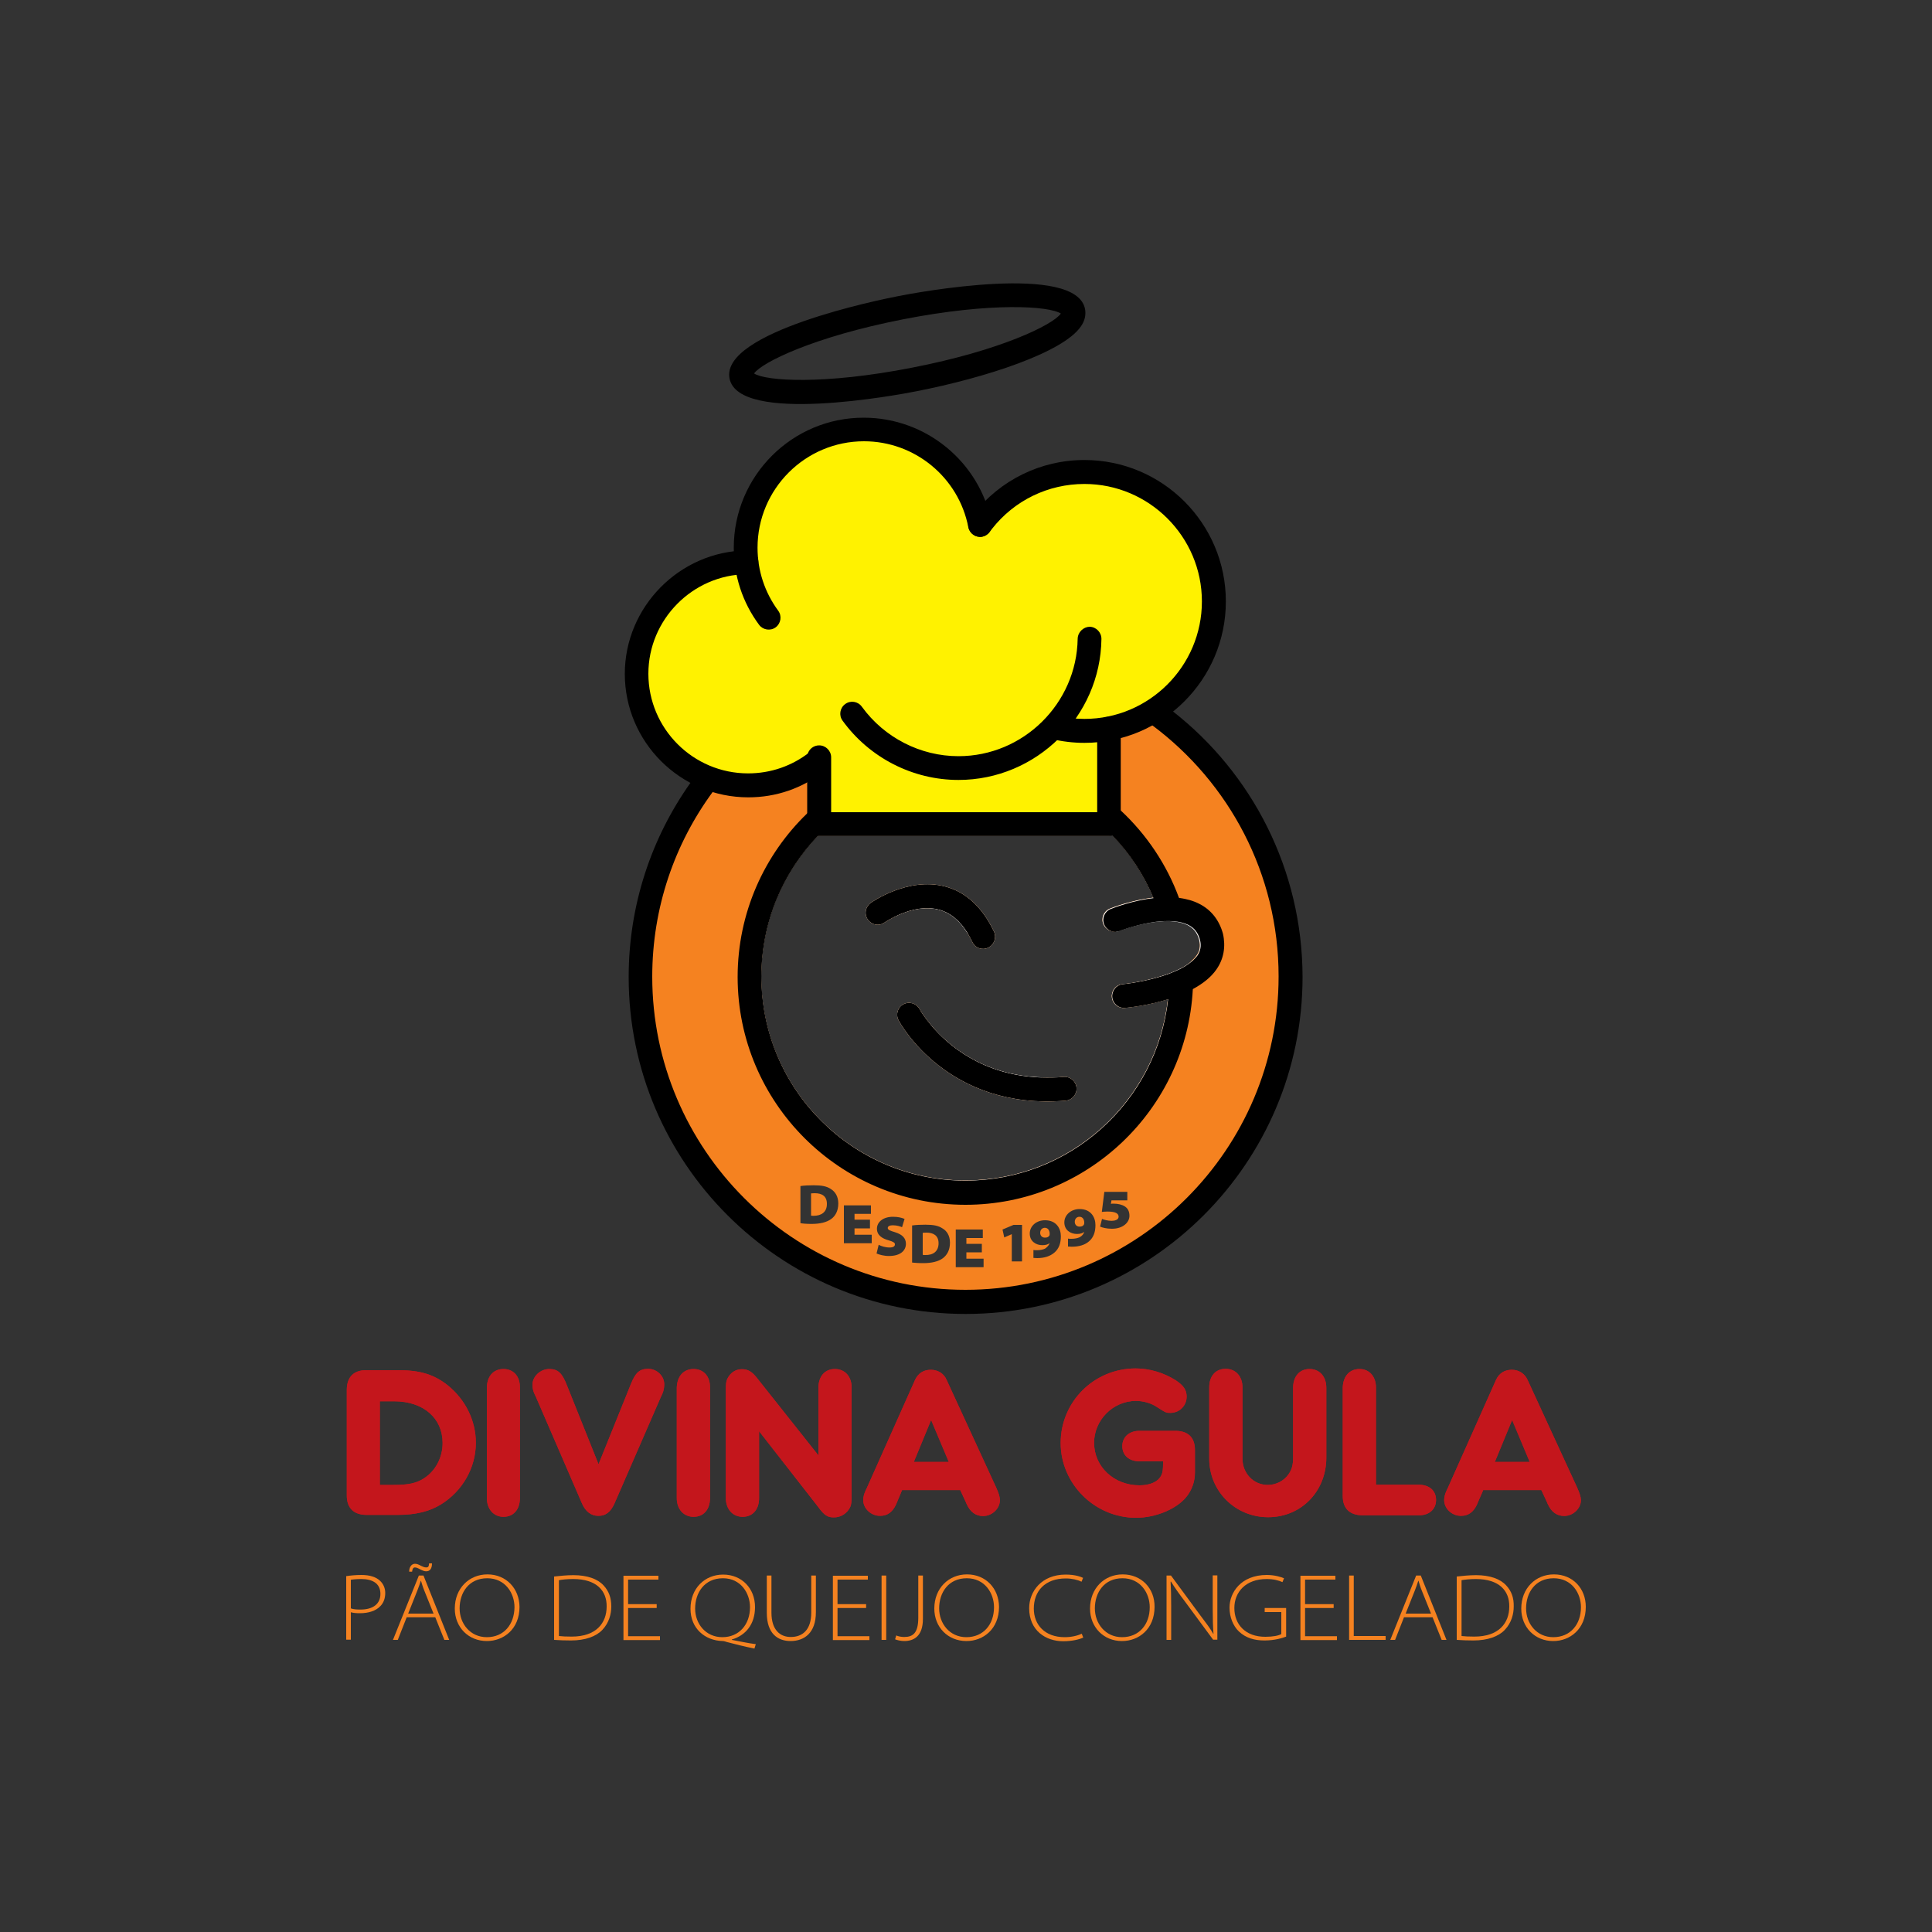<?xml version="1.0" encoding="utf-8"?>
<!-- Generator: Adobe Illustrator 24.2.0, SVG Export Plug-In . SVG Version: 6.00 Build 0)  -->
<svg version="1.1" id="Layer_1" xmlns="http://www.w3.org/2000/svg" xmlns:xlink="http://www.w3.org/1999/xlink" x="0px" y="0px"
	 viewBox="0 0 1000 1000" style="enable-background:new 0 0 1000 1000;" xml:space="preserve">
<rect x="0" y="0" width="1000" height="1000" fill="#333333" stroke="none"/>
<style type="text/css">
	.st0{fill:#C4161C;}
	.st1{fill:#F58220;}
	.st2{fill:#F58220;enable-background:new    ;}
	.st3{fill:#FFFFFF;enable-background:new    ;}
	.st4{fill:#FFF200;}
</style>
<g>
	<g>
		<path class="st0" d="M231.7,717c-7.1-5.6-14.2-7.8-25.7-7.8h-16.5c-6.4,0-9.9,3.5-10,10v54.9c0,6.4,3.5,9.9,10,10H206
			c9.1,0,16.4-1.8,22.2-5.4c11.2-6.9,18.1-19,18.1-31.9C246.3,735.3,240.9,724.4,231.7,717z M219.4,765.2c-3.8,2.5-8.1,3.4-15.5,3.4
			h-7.3v-43.3h7.4c15.1,0,25.1,8.7,25.1,21.6C229.1,754.4,225.4,761.4,219.4,765.2z"/>
		<path class="st0" d="M335.5,708.5c-4.4,0-6.6,1.9-9,8l-16.7,41.4l-16.5-41.2c-2.4-6.1-4.6-8.1-9-8.1c-4.6,0-8.7,3.8-8.7,8.2
			c0,1.5,0.3,3.1,1.1,4.8l0.8,1.7l23.7,54.8c1.9,4.4,4.8,6.5,8.6,6.5c3.7,0,6.3-2,8.3-6.5l23.9-54.9l0.8-1.7c0.7-1.6,1-3.3,1-4.7
			C344,712.3,340,708.5,335.5,708.5z"/>
		<g>
			<path class="st0" d="M260.6,708.6c-5.2,0-8.5,3.7-8.6,9.6v57.2c0,5.7,3.5,9.7,8.6,9.7c5.2,0,8.5-3.8,8.5-9.7v-57.2
				C269.2,712.4,265.8,708.6,260.6,708.6z"/>
			<path class="st0" d="M359,708.6c-5.2,0-8.5,3.7-8.7,9.6v57.2c0,5.7,3.5,9.7,8.7,9.7s8.5-3.8,8.5-9.7v-57.2
				C367.6,712.4,364.2,708.6,359,708.6z"/>
		</g>
		<path class="st0" d="M432.1,708.6c-5.1,0-8.4,3.7-8.5,9.6v35.1l-31.5-39.7c-2.9-3.8-5-4.9-8.1-4.9c-2.7,0-5.1,1.2-6.8,3.7
			c-1.1,1.6-1.5,3-1.5,6.3v56.7c0,5.7,3.5,9.7,8.7,9.7s8.5-3.8,8.5-9.7v-34.6l30.6,39.2c3.2,4.4,4.9,5.4,8.1,5.4
			c3.2,0,6.1-1.6,7.8-4.2c1.1-1.6,1.4-3,1.4-7.2v-55.8C440.8,712.4,437.3,708.6,432.1,708.6z"/>
		<path class="st0" d="M515.5,769.7l-25.5-55.4c-1.4-3.4-4.6-5.3-8.2-5.3c-3.8,0-6.6,1.8-8.2,5.3l-24.8,55.6l-0.8,1.7
			c-0.8,1.7-1.2,3.4-1.2,4.8c0,4.5,4.1,8.2,8.7,8.2c3.8,0,6.5-1.9,8.4-6.1l0.7-1.7l2.3-5.5h30.1l2.6,5.6l0.8,1.8
			c1.8,3.9,4.6,6,8.4,6c4.6,0,8.7-3.8,8.7-8.3C517.4,774.4,517.1,773.3,515.5,769.7z M473,756.6l8.9-21.6l9.1,21.6H473z"/>
		<path class="st0" d="M608.6,740.6h-18.9c-5.3,0-8.8,3.3-8.8,7.9c0,4.7,3.4,7.8,8.8,7.9H602v1.2c0,2.8-0.2,4.6-0.9,6
			c-1.6,3.3-5.7,5.2-11.3,5.2c-13.3,0-23.5-9.7-23.5-22c0-11.8,9.8-21.7,21.7-21.7c3.8,0,8,1.2,11,3.3c4.6,2.9,4.6,2.9,6.8,2.9
			c4.7,0,8.4-3.7,8.4-8.4c0-3.5-1.6-5.8-5.7-8.5c-6.2-3.9-13.5-6.1-20.7-6.1c-21.5,0-38.8,17.2-38.8,38.6c0,21.1,17.6,38.7,39,38.7
			c10,0,20.7-4.4,25.9-10.6c2.9-3.5,4.6-8,4.6-12.8v-11.4C618.6,744.2,615.1,740.7,608.6,740.6z"/>
		<path class="st0" d="M677.8,708.6c-5.1,0-8.4,3.7-8.5,9.6v36.4c0,3.8-0.7,6.1-2.3,8.4c-2.4,3.5-6.5,5.6-10.8,5.6
			c-7.4,0-13.1-6-13.1-13.6v-36.9c0-5.7-3.5-9.6-8.7-9.6c-5.2,0-8.5,3.7-8.5,9.6V755c0,16.9,13.5,30.3,30.5,30.3
			c17.1,0,30.1-13.4,30.1-30.8v-36.4C686.4,712.4,683,708.6,677.8,708.6z"/>
		<path class="st0" d="M734.6,768.5h-22.4v-50.3c0-5.7-3.4-9.6-8.5-9.6c-5.2,0-8.5,3.7-8.7,9.6v56.1c0,6.4,3.5,9.9,10,10h29.6
			c5.2,0,8.7-3.2,8.7-7.9C743.3,771.6,739.9,768.6,734.6,768.5z"/>
		<path class="st0" d="M816.2,769.7l-25.5-55.4c-1.5-3.4-4.6-5.3-8.2-5.3c-3.8,0-6.6,1.8-8.2,5.3l-24.8,55.6l-0.8,1.7
			c-0.8,1.7-1.2,3.4-1.2,4.8c0,4.5,4,8.2,8.7,8.2c3.8,0,6.5-1.9,8.4-6.1l0.7-1.7l2.4-5.5h30.1l2.6,5.6l0.8,1.8c1.8,3.9,4.6,6,8.4,6
			c4.6,0,8.7-3.8,8.7-8.3C818.1,774.4,817.8,773.3,816.2,769.7z M773.7,756.6l8.9-21.6l9.1,21.6H773.7z"/>
	</g>
	<g>
		<path class="st1" d="M196.7,818.2c-2-1.9-5.2-3-9.6-3c-3.1,0-5.8,0.3-7.9,0.6v32.9h2.4v-14.2c1.4,0.4,3,0.5,4.7,0.5
			c4.4,0,8.2-1.2,10.5-3.6c1.7-1.7,2.6-4,2.6-6.9C199.4,822,198.4,819.8,196.7,818.2z M186.6,833.1c-1.9,0-3.7-0.1-5-0.6v-14.8
			c1-0.2,2.9-0.4,5.4-0.4c5.4,0,9.9,2,9.9,7.7C196.9,830.1,193.2,833.1,186.6,833.1z"/>
		<path class="st1" d="M219.2,815.5h-2.4l-13.4,33.3h2.5l4.6-11.7h14.8l4.7,11.7h2.5L219.2,815.5z M211.3,835.1l4.7-11.8
			c0.8-2,1.3-3.5,1.8-5.1h0.1c0.5,1.6,0.9,3.1,1.8,5.3l4.7,11.7H211.3z M222.1,809.2c-0.1,1.8-0.6,2.1-1.5,2.1
			c-0.9,0-1.8-0.4-2.6-0.8c-1.3-0.7-2.2-1.1-3.2-1.1c-1.9,0-3.1,2-3,4.1h1.5c0.1-1.2,0.5-2.2,1.4-2.2c0.9,0,1.7,0.4,2.8,1
			c1.4,0.7,2.2,1,3.1,1c2.1,0,3-1.6,3-4.1H222.1z"/>
		<path class="st1" d="M252.3,814.9c-9.5,0-16.9,7.2-16.9,17.7c0,9.7,7.1,16.8,16.6,16.8h0c8.7,0,16.9-6.2,16.9-17.7
			C268.8,822.2,262,814.9,252.3,814.9z M252,847.4L252,847.4c-8.7,0-14.1-7.1-14.1-14.9c0-8.2,4.8-15.6,14.3-15.6
			c9.4,0,14.1,7.8,14.1,15C266.2,840.8,260.8,847.4,252,847.4z"/>
		<path class="st1" d="M312.4,820.6c-3.1-3.4-8.5-5.3-15.6-5.3c-3.7,0-7,0.4-10,0.7v32.8c2.9,0.2,5.6,0.3,8.7,0.3
			c7.5,0,13.1-2.1,16.3-5.5c3.5-3.7,4.6-8.3,4.6-12.1C316.4,827.1,315.2,823.6,312.4,820.6z M295.9,847.1c-2.7,0-5-0.1-6.6-0.3
			v-28.9c1.7-0.3,4.1-0.6,7.4-0.6c12.1,0,17.4,6.1,17.3,14.2C314,840.1,308.6,847.1,295.9,847.1z"/>
		<path class="st1" d="M325.1,846.8v-14.5h14.8v-2h-14.8v-12.7h15.7v-2h-18.1v33.3h18.9v-2H325.1z"/>
		<path class="st1" d="M378.8,848.8v-0.2c7.1-2.1,12-7.8,12-16.8c0-9.6-6.8-16.8-16.5-16.8c-9.5,0-16.9,7.1-16.9,17.7
			c0,10.2,7.5,16.5,16.7,16.7c0.7,0,1.4,0.3,2.1,0.5c4.2,1.1,9.3,2.4,14.3,3.4l0.7-2.3C387.7,850.6,383,849.6,378.8,848.8z
			 M373.9,847.4L373.9,847.4c-8.6,0-14.1-6.9-14.1-14.8c0-8.2,4.8-15.7,14.4-15.7c9.3,0,14,7.8,14,15
			C388.2,840.8,382.6,847.4,373.9,847.4z"/>
		<path class="st1" d="M419.9,815.5v19.2c0,8.8-4.4,12.6-10.6,12.6c-5.5,0-10-3.6-10-12.6v-19.2h-2.4v19.3
			c0,10.9,5.8,14.6,12.3,14.6c7.1,0,13.1-4.2,13.1-14.9v-19H419.9z"/>
		<path class="st1" d="M433.5,846.8v-14.5h14.8v-2h-14.8v-12.7h15.7v-2h-18.1v33.3H450v-2H433.5z"/>
		<path class="st1" d="M456.3,815.5v33.3h2.4v-33.3H456.3z"/>
		<path class="st1" d="M475.3,815.5v21.8c0,7.9-2.7,10-7.3,10c-1.8,0-3.2-0.4-4.1-0.8l-0.6,2c0.9,0.4,3,0.9,4.7,0.9
			c4.7,0,9.7-2.2,9.7-11.5v-22.4H475.3z"/>
		<path class="st1" d="M500.5,814.9c-9.5,0-16.9,7.2-16.9,17.7c0,9.7,7.1,16.8,16.6,16.8h0.1c8.6,0,16.8-6.2,16.8-17.7
			C517,822.2,510.3,814.9,500.5,814.9z M500.2,847.4L500.2,847.4c-8.7,0-14.1-7.1-14.1-14.9c0-8.2,4.8-15.6,14.3-15.6
			c9.4,0,14.1,7.8,14.1,15C514.5,840.8,509,847.4,500.2,847.4z"/>
		<path class="st1" d="M559.9,845.6c-2.3,1.1-5.5,1.8-8.8,1.8c-10.5,0-16-6.6-16-14.8c0-9,5.7-15.6,16.6-15.6c3.1,0,6.1,0.7,8.1,1.7
			l0.8-2c-1.1-0.5-3.9-1.7-9-1.7c-12.5,0-18.9,8.7-18.9,17.4c0,11.6,8.6,17.1,17.6,17.1c4.8,0,8.5-1,10.4-1.9L559.9,845.6z"/>
		<path class="st1" d="M581.1,814.9c-9.5,0-16.9,7.2-16.9,17.7c0,9.7,7.1,16.8,16.5,16.8h0.1c8.6,0,16.8-6.2,16.8-17.7
			C597.7,822.2,590.9,814.9,581.1,814.9z M580.8,847.4L580.8,847.4c-8.7,0-14.1-7.1-14.1-14.9c0-8.2,4.8-15.6,14.3-15.6
			c9.4,0,14.1,7.8,14.1,15C595.1,840.8,589.6,847.4,580.8,847.4z"/>
		<path class="st1" d="M627.7,815.5v17.2c0,5.1,0.1,9.1,0.4,12.9l-0.1,0.1c-1.7-3-3.7-5.6-6.8-9.7l-15.1-20.5h-2.3v33.3h2.4v-17.8
			c0-5-0.1-8.5-0.3-12.3l0.2-0.1c1.8,3,4.3,6.5,7.2,10.3l14.6,19.8h2.2v-33.3H627.7z"/>
		<path class="st1" d="M654.6,832.4v2h8.6v11.4c-1.5,0.8-4.2,1.4-8.3,1.4c-10.2,0-16-6.3-16-14.9c0-8.2,5.8-15,16.7-15
			c3.6,0,6.2,0.7,8.2,1.6l0.8-2c-1.4-0.6-4.7-1.7-8.9-1.7c-13.4,0-19.3,9.1-19.3,16.9c0,5,1.9,9.5,4.8,12.3
			c3.7,3.5,8.2,4.7,13.3,4.7c5.4,0,9.4-1.3,11.2-2v-14.8H654.6z"/>
		<path class="st1" d="M675.5,846.8v-14.5h14.8v-2h-14.8v-12.7h15.7v-2h-18.1v33.3H692v-2H675.5z"/>
		<path class="st1" d="M700.7,846.8v-31.3h-2.4v33.3h18.9v-2H700.7z"/>
		<path class="st1" d="M735.4,815.5h-2.4l-13.4,33.3h2.5l4.6-11.7h14.8l4.7,11.7h2.5L735.4,815.5z M727.6,835.1l4.7-11.8
			c0.8-2,1.3-3.5,1.8-5.1h0.1c0.5,1.6,0.9,3.1,1.8,5.3l4.7,11.7H727.6z"/>
		<path class="st1" d="M779.6,820.6c-3.1-3.4-8.5-5.3-15.6-5.3c-3.7,0-7,0.4-10,0.7v32.8c2.9,0.2,5.6,0.3,8.6,0.3
			c7.5,0,13.1-2.1,16.3-5.5c3.5-3.7,4.6-8.3,4.6-12.1C783.6,827.1,782.4,823.6,779.6,820.6z M763.1,847.1c-2.7,0-5-0.1-6.6-0.3
			v-28.9c1.7-0.3,4.2-0.6,7.4-0.6c12.1,0,17.4,6.1,17.3,14.2C781.2,840.1,775.8,847.1,763.1,847.1z"/>
		<path class="st1" d="M804.3,814.9c-9.5,0-16.9,7.2-16.9,17.7c0,9.7,7.1,16.8,16.5,16.8h0.1c8.6,0,16.8-6.2,16.8-17.7
			C820.8,822.2,814.1,814.9,804.3,814.9z M804,847.4L804,847.4c-8.7,0-14.1-7.1-14.1-14.9c0-8.2,4.8-15.6,14.3-15.6
			c9.4,0,14.1,7.8,14.1,15C818.3,840.8,812.8,847.4,804,847.4z"/>
	</g>
	<g>
		<path class="st0" d="M231.7,717c-7.1-5.6-14.2-7.8-25.7-7.8h-16.5c-6.4,0-9.9,3.5-10,10v54.9c0,6.4,3.5,9.9,10,10H206
			c9.1,0,16.4-1.8,22.2-5.4c11.2-6.9,18.1-19,18.1-31.9C246.3,735.3,240.9,724.4,231.7,717z M219.4,765.2c-3.8,2.5-8.1,3.4-15.5,3.4
			h-7.3v-43.3h7.4c15.1,0,25.1,8.7,25.1,21.6C229.1,754.4,225.4,761.4,219.4,765.2z"/>
		<path class="st0" d="M335.5,708.5c-4.4,0-6.6,1.9-9,8l-16.7,41.4l-16.5-41.2c-2.4-6.1-4.6-8.1-9-8.1c-4.6,0-8.7,3.8-8.7,8.2
			c0,1.5,0.3,3.1,1.1,4.8l0.8,1.7l23.7,54.8c1.9,4.4,4.8,6.5,8.6,6.5c3.7,0,6.3-2,8.3-6.5l23.9-54.9l0.8-1.7c0.7-1.6,1-3.3,1-4.7
			C344,712.3,340,708.5,335.5,708.5z"/>
		<g>
			<path class="st0" d="M260.6,708.6c-5.2,0-8.5,3.7-8.6,9.6v57.2c0,5.7,3.5,9.7,8.6,9.7c5.2,0,8.5-3.8,8.5-9.7v-57.2
				C269.2,712.4,265.8,708.6,260.6,708.6z"/>
			<path class="st0" d="M359,708.6c-5.2,0-8.5,3.7-8.7,9.6v57.2c0,5.7,3.5,9.7,8.7,9.7s8.5-3.8,8.5-9.7v-57.2
				C367.6,712.4,364.2,708.6,359,708.6z"/>
		</g>
		<path class="st0" d="M432.1,708.6c-5.1,0-8.4,3.7-8.5,9.6v35.1l-31.5-39.7c-2.9-3.8-5-4.9-8.1-4.9c-2.7,0-5.1,1.2-6.8,3.7
			c-1.1,1.6-1.5,3-1.5,6.3v56.7c0,5.7,3.5,9.7,8.7,9.7s8.5-3.8,8.5-9.7v-34.6l30.6,39.2c3.2,4.4,4.9,5.4,8.1,5.4
			c3.2,0,6.1-1.6,7.8-4.2c1.1-1.6,1.4-3,1.4-7.2v-55.8C440.8,712.4,437.3,708.6,432.1,708.6z"/>
		<path class="st0" d="M515.5,769.7l-25.5-55.4c-1.4-3.4-4.6-5.3-8.2-5.3c-3.8,0-6.6,1.8-8.2,5.3l-24.8,55.6l-0.8,1.7
			c-0.8,1.7-1.2,3.4-1.2,4.8c0,4.5,4.1,8.2,8.7,8.2c3.8,0,6.5-1.9,8.4-6.1l0.7-1.7l2.3-5.5l6.2-14.8l8.9-21.6l9.1,21.6l6,14.8
			l2.6,5.6l0.8,1.8c1.8,3.9,4.6,6,8.4,6c4.6,0,8.7-3.8,8.7-8.3C517.4,774.4,517.1,773.3,515.5,769.7z"/>
		<path class="st0" d="M608.6,740.6h-18.9c-5.3,0-8.8,3.3-8.8,7.9c0,4.7,3.4,7.8,8.8,7.9H602v1.2c0,2.8-0.2,4.6-0.9,6
			c-1.6,3.3-5.7,5.2-11.3,5.2c-13.3,0-23.5-9.7-23.5-22c0-11.8,9.8-21.7,21.7-21.7c3.8,0,8,1.2,11,3.3c4.6,2.9,4.6,2.9,6.8,2.9
			c4.7,0,8.4-3.7,8.4-8.4c0-3.5-1.6-5.8-5.7-8.5c-6.2-3.9-13.5-6.1-20.7-6.1c-21.5,0-38.8,17.2-38.8,38.6c0,21.1,17.6,38.7,39,38.7
			c10,0,20.7-4.4,25.9-10.6c2.9-3.5,4.6-8,4.6-12.8v-11.4C618.6,744.2,615.1,740.7,608.6,740.6z"/>
		<path class="st0" d="M677.8,708.6c-5.1,0-8.4,3.7-8.5,9.6v36.4c0,3.8-0.7,6.1-2.3,8.4c-2.4,3.5-6.5,5.6-10.8,5.6
			c-7.4,0-13.1-6-13.1-13.6v-36.9c0-5.7-3.5-9.6-8.7-9.6c-5.2,0-8.5,3.7-8.5,9.6V755c0,16.9,13.5,30.3,30.5,30.3
			c17.1,0,30.1-13.4,30.1-30.8v-36.4C686.4,712.4,683,708.6,677.8,708.6z"/>
		<path class="st0" d="M734.6,768.5h-22.4v-50.3c0-5.7-3.4-9.6-8.5-9.6c-5.2,0-8.5,3.7-8.7,9.6v56.1c0,6.4,3.5,9.9,10,10h29.6
			c5.2,0,8.7-3.2,8.7-7.9C743.3,771.6,739.9,768.6,734.6,768.5z"/>
		<path class="st0" d="M816.2,769.7l-25.5-55.4c-1.5-3.4-4.6-5.3-8.2-5.3c-3.8,0-6.6,1.8-8.2,5.3l-24.8,55.6l-0.8,1.7
			c-0.8,1.7-1.2,3.4-1.2,4.8c0,4.5,4,8.2,8.7,8.2c3.8,0,6.5-1.9,8.4-6.1l0.7-1.7l2.4-5.5l-1.5-0.7l7.7-14.2l8.9-21.6l8.9,21.6
			l6.1,14.8l2.6,5.6l0.8,1.8c1.8,3.9,4.6,6,8.4,6c4.6,0,8.7-3.8,8.7-8.3C818.1,774.4,817.8,773.3,816.2,769.7z"/>
	</g>
	<g>
		<g>
			<path class="st2" d="M511.5,490.5c-3.1,1.5-6.8,0.2-8.2-2.9c-0.8-1.6-1.6-3.1-2.4-4.5c-4-6.6-9-10.7-15-12.3
				c-8.5-2.2-17.4,1-22.8,3.7c-3.2,1.6-5.3,3-5.3,3c-2.8,2-6.6,1.3-8.6-1.5c-2-2.8-1.3-6.6,1.4-8.6c0.8-0.6,19.3-13.5,38.4-8.6
				c10.9,2.8,19.4,10.7,25.5,23.4C515.9,485.3,514.6,489,511.5,490.5z"/>
			<path class="st2" d="M557.2,563c0.3,3.4-2.3,6.4-5.6,6.7c-60.9,5.1-85.5-39.7-86.5-41.6c-1.6-3-0.5-6.7,2.5-8.3
				c3-1.6,6.7-0.5,8.4,2.5c0.2,0.5,2.1,3.8,5.9,8.3c8.4,10.1,26.5,26,56.9,27.1c3.8,0.1,7.7,0.1,11.8-0.3
				C553.9,557.1,556.9,559.6,557.2,563z"/>
			<path class="st2" d="M421.7,617.6c-1,0-1.6,0.1-1.9,0.1v11.4c0.3,0.1,0.9,0.1,1.3,0.1c4,0.1,6.9-1.8,6.9-6.1
				C428,619,425.3,617.6,421.7,617.6z M421.7,617.6c-1,0-1.6,0.1-1.9,0.1v11.4c0.3,0.1,0.9,0.1,1.3,0.1c4,0.1,6.9-1.8,6.9-6.1
				C428,619,425.3,617.6,421.7,617.6z M421.7,617.6c-1,0-1.6,0.1-1.9,0.1v11.4c0.3,0.1,0.9,0.1,1.3,0.1c4,0.1,6.9-1.8,6.9-6.1
				C428,619,425.3,617.6,421.7,617.6z M479.5,638c-1,0-1.6,0.1-1.9,0.1v11.4c0.3,0.1,0.9,0.1,1.3,0.1c4,0.1,6.9-1.8,6.9-6.1
				C485.8,639.4,483,638,479.5,638z M421.7,617.6c-1,0-1.6,0.1-1.9,0.1v11.4c0.3,0.1,0.9,0.1,1.3,0.1c4,0.1,6.9-1.8,6.9-6.1
				C428,619,425.3,617.6,421.7,617.6z M479.5,638c-1,0-1.6,0.1-1.9,0.1v11.4c0.3,0.1,0.9,0.1,1.3,0.1c4,0.1,6.9-1.8,6.9-6.1
				C485.8,639.4,483,638,479.5,638z M421.7,617.6c-1,0-1.6,0.1-1.9,0.1v11.4c0.3,0.1,0.9,0.1,1.3,0.1c4,0.1,6.9-1.8,6.9-6.1
				C428,619,425.3,617.6,421.7,617.6z M479.5,638c-1,0-1.6,0.1-1.9,0.1v11.4c0.3,0.1,0.9,0.1,1.3,0.1c4,0.1,6.9-1.8,6.9-6.1
				C485.8,639.4,483,638,479.5,638z M421.7,617.6c-1,0-1.6,0.1-1.9,0.1v11.4c0.3,0.1,0.9,0.1,1.3,0.1c4,0.1,6.9-1.8,6.9-6.1
				C428,619,425.3,617.6,421.7,617.6z M479.5,638c-1,0-1.6,0.1-1.9,0.1v11.4c0.3,0.1,0.9,0.1,1.3,0.1c4,0.1,6.9-1.8,6.9-6.1
				C485.8,639.4,483,638,479.5,638z M421.7,617.6c-1,0-1.6,0.1-1.9,0.1v11.4c0.3,0.1,0.9,0.1,1.3,0.1c4,0.1,6.9-1.8,6.9-6.1
				C428,619,425.3,617.6,421.7,617.6z M479.5,638c-1,0-1.6,0.1-1.9,0.1v11.4c0.3,0.1,0.9,0.1,1.3,0.1c4,0.1,6.9-1.8,6.9-6.1
				C485.8,639.4,483,638,479.5,638z M540.8,635.5L540.8,635.5c-1.3,0-2.4,1-2.4,2.6c0,1.3,0.8,2.5,2.5,2.5c1.2,0,1.8-0.4,2.2-1
				c0.2-0.2,0.2-0.5,0.2-0.8C543.4,637.5,542.8,635.5,540.8,635.5z M558.7,629.8L558.7,629.8c-1.3,0-2.4,1-2.4,2.6
				c0,1.3,0.8,2.5,2.5,2.5c1.2,0,1.8-0.4,2.2-1c0.1-0.2,0.2-0.5,0.2-0.8C561.3,631.7,560.7,629.8,558.7,629.8z M421.7,617.6
				c-1,0-1.6,0.1-1.9,0.1v11.4c0.3,0.1,0.9,0.1,1.3,0.1c4,0.1,6.9-1.8,6.9-6.1C428,619,425.3,617.6,421.7,617.6z M479.5,638
				c-1,0-1.6,0.1-1.9,0.1v11.4c0.3,0.1,0.9,0.1,1.3,0.1c4,0.1,6.9-1.8,6.9-6.1C485.8,639.4,483,638,479.5,638z M540.8,635.5
				L540.8,635.5c-1.3,0-2.4,1-2.4,2.6c0,1.3,0.8,2.5,2.5,2.5c1.2,0,1.8-0.4,2.2-1c0.2-0.2,0.2-0.5,0.2-0.8
				C543.4,637.5,542.8,635.5,540.8,635.5z M558.7,629.8L558.7,629.8c-1.3,0-2.4,1-2.4,2.6c0,1.3,0.8,2.5,2.5,2.5
				c1.2,0,1.8-0.4,2.2-1c0.1-0.2,0.2-0.5,0.2-0.8C561.3,631.7,560.7,629.8,558.7,629.8z M602.1,372c-1.7-1.3-3.5-2.6-5.3-3.9
				c-1.9-1.3-3.7-2.6-5.6-3.8c-7.7-5-15.8-9.3-24.2-13c-3.8-1.7-7.6-3.2-11.5-4.5c-17.5-6.1-36.2-9.5-55.7-9.5
				c-51.8,0-98.1,23.4-129,60.2c-1.4,1.7-2.8,3.4-4.1,5.1c-1.3,1.7-2.6,3.4-3.8,5.1v0c-19.7,27.6-31.3,61.3-31.3,97.8
				c0,92.9,75.3,168.2,168.2,168.2s168.2-75.3,168.2-168.2C667.9,451.1,642.1,402.8,602.1,372z M573.2,627.1c-1.2,0-2,0.1-2.9,0.2
				l1.3-10.4h11.9v4.4h-8.2l-0.3,1.8c0.5-0.1,0.9-0.1,1.3-0.1c2.4,0,4.5,0.5,6,1.5c1.5,1,2.3,2.6,2.3,4.8c0,3.4-3.3,6.7-9.1,6.7
				c-2.7,0-4.9-0.6-6.1-1.1l1-4c0.9,0.4,3,1,4.9,1c1.5,0,3.7-0.4,3.7-2.2C578.9,628.1,577.5,627.1,573.2,627.1z M561.2,637.6
				c-0.8,0.7-2,1.1-3.8,1.1c-3.3,0-6.5-2-6.5-6c0-3.9,3.5-6.9,7.9-6.9c5.9,0,8.2,4.3,8.2,8.3c0,3.6-1,6.4-3.3,8.4
				c-2.2,1.9-5.2,2.8-9,2.8c-0.7,0-1.5-0.1-1.9-0.1v-4.1c0.5,0.1,0.9,0.1,1.9,0.1c1.5,0,3-0.3,4.1-0.8
				C560.1,639.7,560.9,638.7,561.2,637.6L561.2,637.6z M543.3,643.4c-0.8,0.7-2,1.1-3.8,1.1c-3.3,0-6.5-2-6.5-6c0-4,3.5-6.9,7.9-6.9
				c5.9,0,8.2,4.3,8.2,8.3c0,3.6-1,6.4-3.3,8.4c-2.2,1.9-5.2,2.9-9,2.9c-0.7,0-1.5-0.1-1.9-0.1v-4.1c0.5,0.1,0.9,0.1,1.9,0.1
				c1.5,0,3-0.3,4.1-0.8C542.2,645.4,543,644.4,543.3,643.4L543.3,643.4z M523.7,638.8l-3.9,1.7l-0.9-4.1l5.7-2.4h4.4v18.9h-5.3
				L523.7,638.8L523.7,638.8z M491.7,643.2c0,4.1-1.7,6.5-3.6,8c-2.4,1.8-6,2.6-10.2,2.6c-2.9,0-4.7-0.2-5.8-0.3v-19.2
				c1.9-0.3,4.4-0.4,6.9-0.4c4.1,0,6.7,0.5,8.8,1.9C490.1,637.1,491.7,639.6,491.7,643.2z M460,642c-3.3-0.9-6.1-2.6-6.1-6
				c0-3.5,3.2-6.2,8.3-6.2c2.7,0,4.5,0.5,6,1.1l-1.3,4.3c-0.9-0.4-2.6-1-4.8-1c-1.6,0-2.6,0.5-2.6,1.4c0,1,1.2,1.4,3.8,2.2
				c3.8,1.2,5.6,3.1,5.6,6c0,3.3-2.6,6.3-8.8,6.3c-2.6,0-5.1-0.7-6.4-1.3l1.1-4.5c1.3,0.7,3.4,1.4,5.7,1.4c1.8,0,2.7-0.6,2.7-1.6
				C463.3,643.3,462.4,642.7,460,642z M450.3,631.4v4.4h-8v3.3h8.9v4.4h-14.4v-19.6h14v4.4h-8.5v3H450.3z M611.3,501.2
				c-1.9,1-4,1.9-6.1,2.7c-8.9,3.3-19.1,5-24.1,5.5c-0.1,0-0.1,0-0.2,0c-3.3,0.4-5.7,3.3-5.4,6.7c0.3,3.4,3.3,5.9,6.7,5.6
				c1.9-0.2,11.8-1.2,22.3-4.5c-5.8,52.7-50.6,93.8-104.9,93.8c-58.2,0-105.6-47.3-105.6-105.6c0-28.2,11.1-53.9,29.3-72.9
				c0.2,0,0.4,0,0.6,0h150c0.6,0,1.2-0.1,1.8-0.3c9,9.3,16.3,20.3,21.3,32.4c-11.1,1.3-20.8,5-22.5,5.7c-3.2,1.3-4.7,4.9-3.4,8
				c1.1,2.6,3.8,4.2,6.5,3.8c0.5-0.1,1-0.2,1.5-0.4c4.1-1.7,13.4-4.5,22.1-5.1c2.2-0.2,4.4-0.2,6.4,0.1c2.5,0.2,4.8,0.8,6.8,1.7
				c0.2,0.1,0.3,0.1,0.4,0.2c3.1,1.6,4.9,4,5.9,7.6c0.8,3.2,0.4,5.8-1.4,8.3c-0.6,0.8-1.3,1.7-2.2,2.4
				C615.7,498.7,613.6,500,611.3,501.2z M414.3,613.9c1.9-0.3,4.4-0.4,6.9-0.4c4.1,0,6.7,0.5,8.8,1.9c2.3,1.4,3.9,3.9,3.9,7.5
				c0,4.1-1.7,6.6-3.6,8c-2.4,1.8-6,2.6-10.2,2.6c-2.9,0-4.7-0.2-5.8-0.4V613.9z M494.7,636.4h14v4.4h-8.5v3h8v4.4h-8v3.3h8.9v4.4
				h-14.4V636.4z M558.7,629.8L558.7,629.8c-1.3,0-2.4,1-2.4,2.6c0,1.3,0.8,2.5,2.5,2.5c1.2,0,1.8-0.4,2.2-1
				c0.1-0.2,0.2-0.5,0.2-0.8C561.3,631.7,560.7,629.8,558.7,629.8z M540.8,635.5L540.8,635.5c-1.3,0-2.4,1-2.4,2.6
				c0,1.3,0.8,2.5,2.5,2.5c1.2,0,1.8-0.4,2.2-1c0.2-0.2,0.2-0.5,0.2-0.8C543.4,637.5,542.8,635.5,540.8,635.5z M479.5,638
				c-1,0-1.6,0.1-1.9,0.1v11.4c0.3,0.1,0.9,0.1,1.3,0.1c4,0.1,6.9-1.8,6.9-6.1C485.8,639.4,483,638,479.5,638z M428,623.2
				c0-4.1-2.7-5.5-6.3-5.5c-1,0-1.6,0.1-1.9,0.1v11.4c0.3,0.1,0.9,0.1,1.3,0.1C425.1,629.3,428,627.4,428,623.2z M540.8,635.5
				L540.8,635.5c-1.3,0-2.4,1-2.4,2.6c0,1.3,0.8,2.5,2.5,2.5c1.2,0,1.8-0.4,2.2-1c0.2-0.2,0.2-0.5,0.2-0.8
				C543.4,637.5,542.8,635.5,540.8,635.5z M479.5,638c-1,0-1.6,0.1-1.9,0.1v11.4c0.3,0.1,0.9,0.1,1.3,0.1c4,0.1,6.9-1.8,6.9-6.1
				C485.8,639.4,483,638,479.5,638z M421.7,617.6c-1,0-1.6,0.1-1.9,0.1v11.4c0.3,0.1,0.9,0.1,1.3,0.1c4,0.1,6.9-1.8,6.9-6.1
				C428,619,425.3,617.6,421.7,617.6z M540.8,635.5L540.8,635.5c-1.3,0-2.4,1-2.4,2.6c0,1.3,0.8,2.5,2.5,2.5c1.2,0,1.8-0.4,2.2-1
				c0.2-0.2,0.2-0.5,0.2-0.8C543.4,637.5,542.8,635.5,540.8,635.5z M479.5,638c-1,0-1.6,0.1-1.9,0.1v11.4c0.3,0.1,0.9,0.1,1.3,0.1
				c4,0.1,6.9-1.8,6.9-6.1C485.8,639.4,483,638,479.5,638z M421.7,617.6c-1,0-1.6,0.1-1.9,0.1v11.4c0.3,0.1,0.9,0.1,1.3,0.1
				c4,0.1,6.9-1.8,6.9-6.1C428,619,425.3,617.6,421.7,617.6z M479.5,638c-1,0-1.6,0.1-1.9,0.1v11.4c0.3,0.1,0.9,0.1,1.3,0.1
				c4,0.1,6.9-1.8,6.9-6.1C485.8,639.4,483,638,479.5,638z M421.7,617.6c-1,0-1.6,0.1-1.9,0.1v11.4c0.3,0.1,0.9,0.1,1.3,0.1
				c4,0.1,6.9-1.8,6.9-6.1C428,619,425.3,617.6,421.7,617.6z M479.5,638c-1,0-1.6,0.1-1.9,0.1v11.4c0.3,0.1,0.9,0.1,1.3,0.1
				c4,0.1,6.9-1.8,6.9-6.1C485.8,639.4,483,638,479.5,638z M421.7,617.6c-1,0-1.6,0.1-1.9,0.1v11.4c0.3,0.1,0.9,0.1,1.3,0.1
				c4,0.1,6.9-1.8,6.9-6.1C428,619,425.3,617.6,421.7,617.6z M421.7,617.6c-1,0-1.6,0.1-1.9,0.1v11.4c0.3,0.1,0.9,0.1,1.3,0.1
				c4,0.1,6.9-1.8,6.9-6.1C428,619,425.3,617.6,421.7,617.6z M421.7,617.6c-1,0-1.6,0.1-1.9,0.1v11.4c0.3,0.1,0.9,0.1,1.3,0.1
				c4,0.1,6.9-1.8,6.9-6.1C428,619,425.3,617.6,421.7,617.6z M421.7,617.6c-1,0-1.6,0.1-1.9,0.1v11.4c0.3,0.1,0.9,0.1,1.3,0.1
				c4,0.1,6.9-1.8,6.9-6.1C428,619,425.3,617.6,421.7,617.6z M421.7,617.6c-1,0-1.6,0.1-1.9,0.1v11.4c0.3,0.1,0.9,0.1,1.3,0.1
				c4,0.1,6.9-1.8,6.9-6.1C428,619,425.3,617.6,421.7,617.6z"/>
			<path d="M607.2,368.3c-1.7-1.3-3.4-2.6-5.1-3.8c-1.8-1.3-3.5-2.5-5.3-3.7c-8.9-6-18.3-11.1-28.2-15.4c-3.8-1.7-7.7-3.2-11.7-4.5
				c-17.9-6.2-37.1-9.6-57.1-9.6c-54.3,0-102.9,25-134.9,64c-1.4,1.6-2.7,3.3-3.9,5c-1.3,1.7-2.5,3.3-3.7,5
				c-20.1,28.4-31.9,63.1-31.9,100.4c0,96.2,78.2,174.4,174.4,174.4c96.2,0,174.4-78.2,174.4-174.4
				C674.1,449.9,647.9,400.2,607.2,368.3z M499.7,667.6c-89.4,0-162.1-72.7-162.1-162.1c0-35.7,11.6-68.8,31.3-95.6
				c1.3-1.8,2.6-3.5,4-5.3c1.4-1.8,2.9-3.6,4.4-5.3c29.7-34.2,73.6-55.9,122.3-55.9c18.8,0,36.9,3.2,53.7,9.2
				c3.9,1.4,7.7,2.9,11.5,4.5c6.8,3,13.4,6.5,19.7,10.3c2.1,1.3,4.1,2.6,6.2,4c1.9,1.3,3.8,2.6,5.7,4c39.7,29.6,65.4,76.8,65.4,130
				C661.8,594.9,589.1,667.6,499.7,667.6z"/>
		</g>
		<g>
			<g>
				<path class="st3" d="M511.5,490.5c-3.1,1.5-6.8,0.2-8.2-2.9c-0.8-1.6-1.6-3.1-2.4-4.5c-4-6.6-9-10.7-15-12.3
					c-8.5-2.2-17.4,1-22.8,3.7c-3.2,1.6-5.3,3-5.3,3c-2.8,2-6.6,1.3-8.6-1.5c-2-2.8-1.3-6.6,1.4-8.6c0.8-0.6,19.3-13.5,38.4-8.6
					c10.9,2.8,19.4,10.7,25.5,23.4C515.9,485.3,514.6,489,511.5,490.5z"/>
				<path class="st3" d="M557.2,563c0.3,3.4-2.3,6.4-5.6,6.7c-60.9,5.1-85.5-39.7-86.5-41.6c-1.6-3-0.5-6.7,2.5-8.3
					c3-1.6,6.7-0.5,8.4,2.5c0.2,0.5,2.1,3.8,5.9,8.3c8.4,10.1,26.5,26,56.9,27.1c3.8,0.1,7.7,0.1,11.8-0.3
					C553.9,557.1,556.9,559.6,557.2,563z"/>
				<path class="st3" d="M611.3,501.2c-1.9,1-4,1.9-6.1,2.7c-8.9,3.3-19.1,5-24.1,5.5c-0.1,0-0.1,0-0.2,0c-3.3,0.4-5.7,3.3-5.4,6.7
					c0.3,3.4,3.3,5.9,6.7,5.6c1.9-0.2,11.8-1.2,22.3-4.5c-5.8,52.7-50.6,93.8-104.9,93.8c-58.2,0-105.6-47.3-105.6-105.6
					c0-28.2,11.1-53.9,29.3-72.9c0.2,0,0.4,0,0.6,0h150c0.6,0,1.2-0.1,1.8-0.3c9,9.3,16.3,20.3,21.3,32.4c-11.1,1.3-20.8,5-22.5,5.7
					c-3.2,1.3-4.7,4.9-3.4,8c1.1,2.6,3.8,4.2,6.5,3.8c0.5-0.1,1-0.2,1.5-0.4c4.1-1.7,13.4-4.5,22.1-5.1c2.2-0.2,4.4-0.2,6.4,0.1
					c-0.6-2.1-1.2-4.2-1.9-6.3c-0.7-2.1-1.4-4.2-2.2-6.2c-5.4-13.7-13.5-26.2-23.7-36.6c-1.9-2-3.9-3.9-6-5.8
					c-2-1.8-4.1-3.5-6.2-5.1c-12-9.2-25.9-16.1-41-19.8c-8.7-2.2-17.8-3.3-27.1-3.3c-10.9,0-21.5,1.6-31.5,4.5c0,0,0,0,0,0
					c-14,4.1-26.9,10.9-38.1,19.8c-2.1,1.7-4.2,3.4-6.2,5.3c-2,1.8-3.8,3.7-5.7,5.6c-18.8,20-30.3,46.9-30.3,76.5
					c0,61.7,50,111.7,111.7,111.7c58.5,0,106.6-45,111.3-102.3c0.2-2.3,0.3-4.6,0.4-6.9c0-0.8,0-1.7,0-2.5
					C611.4,504.1,611.4,502.7,611.3,501.2z"/>
				<path d="M617.6,504.7c0-2.5-0.1-5-0.3-7.5c-1.6,1.5-3.7,2.9-6,4.1c-1.9,1-4,1.9-6.1,2.7c0,0.5,0,1,0,1.6c0,1.7,0,3.3-0.1,5
					c-0.1,2.3-0.3,4.5-0.5,6.7c-5.8,52.7-50.6,93.8-104.9,93.8c-58.2,0-105.6-47.3-105.6-105.6c0-28.2,11.1-53.9,29.3-72.9
					c2-2.1,4.1-4.2,6.4-6.1c2.5-2.2,5-4.2,7.6-6.2c12.3-9,26.6-15.4,42.1-18.5c6.5-1.3,13.3-1.9,20.2-1.9c5.4,0,10.8,0.4,16,1.2
					c0,0,0,0,0,0c17.1,2.6,32.9,9.4,46.3,19.2c2.6,1.9,5.2,4,7.6,6.2c2.1,1.9,4.2,3.8,6.1,5.9c9,9.3,16.3,20.3,21.3,32.4
					c0.8,2,1.6,4,2.3,6c0.7,2,1.3,4,1.9,6c2.2-0.2,4.4-0.2,6.4,0.1c2.5,0.2,4.8,0.8,6.8,1.7c-0.5-2.4-1.2-4.8-1.9-7.1
					c-0.7-2.2-1.4-4.5-2.2-6.6c-6.4-17.5-16.9-33-30.2-45.4c-2-1.9-4.1-3.7-6.2-5.4c-2-1.6-4.1-3.2-6.2-4.7
					c-10-7.1-21.2-12.7-33.2-16.4c0,0,0,0,0,0c-6.4-2-13-3.5-19.8-4.3h0c-4.9-0.6-10-1-15.1-1c-6.7,0-13.3,0.6-19.7,1.7c0,0,0,0,0,0
					c-6.8,1.1-13.4,2.9-19.7,5.1h0c-10.8,3.9-20.9,9.3-30,16c-2.1,1.6-4.2,3.2-6.2,4.9c-2.1,1.8-4.2,3.6-6.2,5.6
					c-22.2,21.4-36,51.5-36,84.7c0,65,52.9,117.9,117.9,117.9c62.9,0,114.4-49.4,117.7-111.5c0.1-2.1,0.2-4.3,0.2-6.4
					C617.6,505.2,617.6,505,617.6,504.7z"/>
			</g>
			<g>
				<path class="st3" d="M508.8,484.9l-8-1.8c-4-6.6-9-10.7-15-12.3c-8.5-2.2-17.4,1-22.8,3.7l-8.9-2
					C454.2,472.4,490.6,446.5,508.8,484.9z"/>
				<path d="M511.5,490.5c-3.1,1.5-6.8,0.2-8.2-2.9c-0.8-1.6-1.6-3.1-2.4-4.5c-4-6.6-9-10.7-15-12.3c-8.5-2.2-17.4,1-22.8,3.7
					c-3.2,1.6-5.3,3-5.3,3c-2.8,2-6.6,1.3-8.6-1.5c-2-2.8-1.3-6.6,1.4-8.6c0.8-0.6,19.3-13.5,38.4-8.6c10.9,2.8,19.4,10.7,25.5,23.4
					C515.9,485.3,514.6,489,511.5,490.5z"/>
			</g>
			<g>
				<path class="st3" d="M551,563.5c-57.5,4.8-80.6-38.4-80.6-38.4l11.3,5.4c8.4,10.1,26.5,26,56.9,27.1L551,563.5z"/>
				<path d="M557.2,563c0.3,3.4-2.3,6.4-5.6,6.7c-60.9,5.1-85.5-39.7-86.5-41.6c-1.6-3-0.5-6.7,2.5-8.3c3-1.6,6.7-0.5,8.4,2.5
					c0.2,0.5,2.1,3.8,5.9,8.3c8.4,10.1,26.5,26,56.9,27.1c3.8,0.1,7.7,0.1,11.8-0.3C553.9,557.1,556.9,559.6,557.2,563z"/>
			</g>
			<g>
				<path class="st3" d="M626.8,484.9c-2.1-7.9-7.5-11.8-14.2-13.4c-2.1-0.5-4.4-0.8-6.7-0.8c-2.1-0.1-4.3,0-6.5,0.2
					c-11.7,1.1-22.5,5.4-22.5,5.4l0.7,6.1c0.5-0.1,1-0.2,1.5-0.4c4.1-1.7,13.4-4.5,22.1-5.1c2.2-0.2,4.4-0.2,6.4,0.1
					c2.5,0.2,4.8,0.8,6.8,1.7c0.2,0.1,0.3,0.1,0.4,0.2c3.1,1.6,4.9,4,5.9,7.6c0.8,3.2,0.4,5.8-1.4,8.3c-0.6,0.8-1.3,1.7-2.2,2.4
					c-1.6,1.5-3.7,2.9-6,4.1c-1.9,1-4,1.9-6.1,2.7c-8.9,3.3-19.1,5-24.1,5.5c-0.1,0-0.1,0-0.2,0l0.7,6.1c0,0,11.8-1.1,23.4-5.1
					c2.1-0.7,4.2-1.5,6.3-2.5c2.2-1,4.3-2.1,6.2-3.4C624.5,500.1,629.1,493.7,626.8,484.9z"/>
				<path d="M629.6,501.8c-2.9,4.2-7.3,7.5-12.1,10.1c-2,1.1-4.2,2.1-6.4,3c-2.1,0.9-4.3,1.6-6.4,2.3c-10.6,3.3-20.4,4.3-22.3,4.5
					c-3.4,0.3-6.4-2.2-6.7-5.6c-0.3-3.3,2.1-6.3,5.4-6.7c0.1,0,0.1,0,0.2,0c5-0.5,15.2-2.2,24.1-5.5c2.1-0.8,4.2-1.7,6.1-2.7
					c2.3-1.2,4.3-2.6,6-4.1c0.8-0.8,1.6-1.6,2.2-2.4c1.7-2.5,2.2-5.1,1.4-8.3c-1-3.6-2.8-6-5.9-7.6c-0.1-0.1-0.3-0.1-0.4-0.2
					c-2-0.9-4.3-1.5-6.8-1.7c-2.1-0.2-4.2-0.2-6.4-0.1c-8.7,0.6-18,3.5-22.1,5.1c-0.5,0.2-1,0.3-1.5,0.4c-2.7,0.3-5.4-1.2-6.5-3.8
					c-1.3-3.2,0.3-6.8,3.4-8c1.7-0.7,11.4-4.4,22.5-5.7c2.2-0.2,4.3-0.4,6.5-0.4c2.3,0,4.5,0.1,6.7,0.4c3.6,0.5,7,1.4,10.1,3
					c6.2,3.1,10.4,8.5,12.3,15.5C634.5,490,633.4,496.4,629.6,501.8z"/>
			</g>
		</g>
		<g>
			<path class="st4" d="M561.4,244.3c-18.6,0-35.5,7.6-47.6,19.9c-2.9-0.8-5.9-1.4-9-1.8c-8.6-23.5-31.1-40.2-57.5-40.2
				c-33.8,0-61.3,27.4-61.3,61.3c0,2.5,0.2,5,0.5,7.5c-31.5,0.5-56.9,26.1-56.9,57.7c0,31.9,25.8,57.7,57.7,57.7
				c13.9,0,26.7-5,36.7-13.2v33.2h150v-49.5c31-5.9,54.4-33.1,54.4-65.8C628.4,274.3,598.4,244.3,561.4,244.3z"/>
			<g>
				<path d="M379.8,283.5c0,14.5,4.5,28.3,13.1,39.9c2,2.7,5.9,3.3,8.6,1.3c2.7-2,3.3-5.9,1.3-8.6c-7-9.5-10.7-20.8-10.7-32.6
					c0-30.4,24.7-55.1,55.1-55.1c26.3,0,49,18.7,54,44.5c0.7,3.3,3.9,5.5,7.2,4.9c3.3-0.7,5.5-3.9,4.9-7.2
					c-6.2-31.5-34-54.4-66.2-54.4C410.1,216.1,379.8,246.3,379.8,283.5z"/>
			</g>
			<g>
				<path d="M386.4,284.9c-34.7,0.5-63,29.2-63,63.9c0,35.2,28.7,63.9,63.9,63.9c14.5,0,28.1-4.7,39.5-13.7c2.7-2.1,3.1-6,1-8.7
					c-2.1-2.7-6-3.1-8.7-1c-9.2,7.2-20.2,11-31.9,11c-28.4,0-51.6-23.1-51.6-51.6c0-28,22.8-51.1,50.8-51.5c3.4,0,6.1-2.9,6.1-6.3
					C392.6,287.5,389.8,284.8,386.4,284.9z"/>
			</g>
			<g>
				<path d="M557.8,330.6c-0.5,33.5-28.1,60.8-61.7,60.8c-19.7,0-38.4-9.6-50-25.6c-2-2.8-5.9-3.4-8.6-1.4c-2.8,2-3.4,5.9-1.4,8.6
					c13.9,19.2,36.3,30.7,60,30.7c40.3,0,73.5-32.8,74-73c0-3.4-2.7-6.2-6.1-6.3C560.7,324.5,557.9,327.2,557.8,330.6z"/>
			</g>
			<g>
				<path d="M503.7,266.3c0,0.1-1.3,1.7-1.3,1.7c-2.1,2.7-1.5,6.6,1.2,8.6c2.7,2.1,6.6,1.5,8.6-1.2l1.2-1.6
					c11.6-14.8,29.1-23.3,47.9-23.3c33.5,0,60.8,27.3,60.8,60.8c0,33.5-27.3,60.8-60.8,60.8c-4.8,0-9.7-0.6-14.4-1.7
					c-3.3-0.8-6.6,1.2-7.5,4.5c-0.8,3.3,1.2,6.6,4.5,7.5c5.7,1.4,11.6,2.1,17.4,2.1c40.3,0,73.2-32.8,73.2-73.2
					s-32.8-73.2-73.2-73.2C538.7,238.1,517.7,248.4,503.7,266.3z"/>
			</g>
		</g>
		<g>
			<path d="M580.1,377v49.5c0,0.4-0.1,0.9-0.1,1.3c-0.5,2.2-2.1,3.9-4.2,4.6c-0.6,0.2-1.2,0.3-1.8,0.3H424c-0.2,0-0.4,0-0.6,0
				c-2.3-0.2-4.2-1.7-5.1-3.7c-0.3-0.7-0.5-1.6-0.5-2.5V392c0-0.7,0.1-1.3,0.3-1.9v0c0.8-2.5,3.1-4.3,5.9-4.3c3.4,0,6.2,2.8,6.2,6.2
				c0,0,0,9.7,0,18.4v10h137.7v-36.2c0-4.3,0-7.1,0-7.1c0-2.8,1.9-5.2,4.5-5.9c0.3-0.1,0.7-0.1,1-0.2c0.2,0,0.4,0,0.6,0
				c2.9,0,5.4,2,6,4.7C580.1,376.1,580.1,376.6,580.1,377z"/>
		</g>
		<g>
			<path d="M561.6,159.9c-4.7-23.9-87.4-8.5-96.8-6.6c-9.4,1.8-91.9,18.6-87.2,42.6c4.7,23.9,87.4,8.5,96.8,6.6
				c35.8-7,76-20.1,85.1-33.6c1.8-2.6,2.3-5,2.3-6.9C561.8,161.1,561.7,160.5,561.6,159.9z M472.1,190.3c-45.9,9-75.9,6.9-81.8,3
				c4.1-5.8,31.1-19,77-28c45.9-9,75.9-6.9,81.8-3C544.9,168.2,517.9,181.4,472.1,190.3z"/>
		</g>
	</g>
</g>
</svg>
